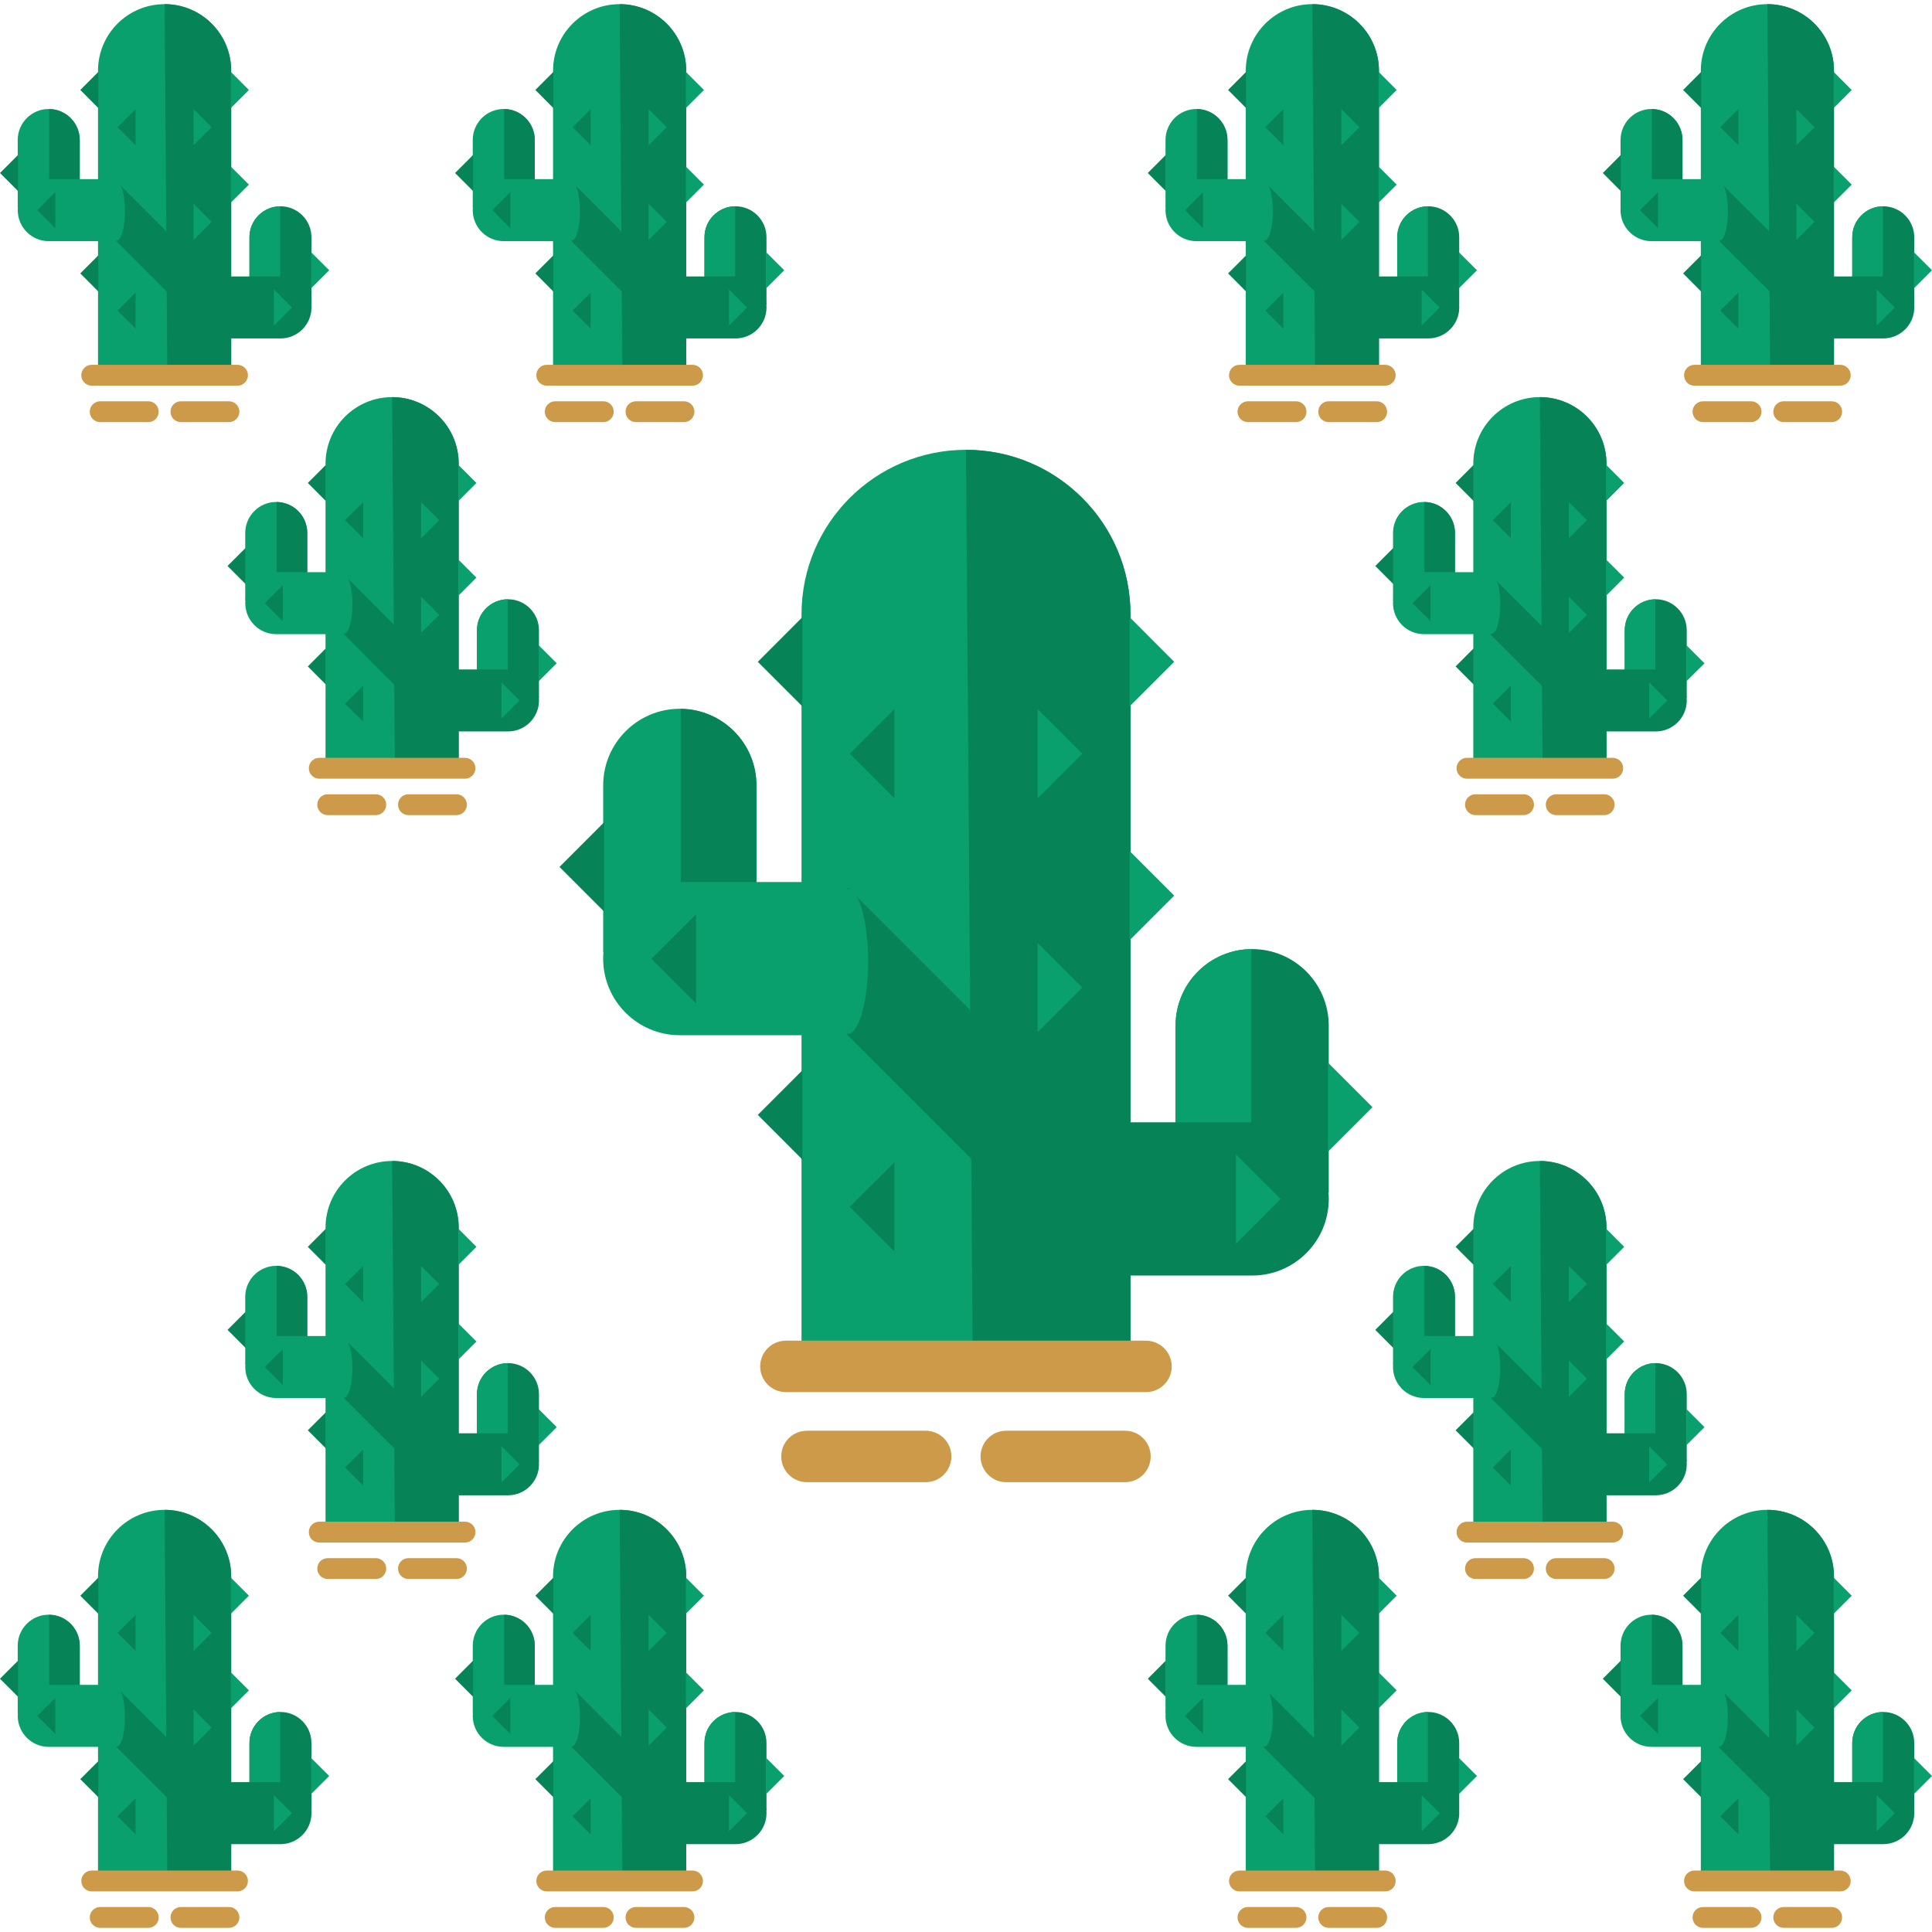 <?xml version="1.0" encoding="iso-8859-1"?>
<!-- Generator: Adobe Illustrator 19.0.0, SVG Export Plug-In . SVG Version: 6.00 Build 0)  -->
<svg version="1.1" id="Layer_1" xmlns="http://www.w3.org/2000/svg" xmlns:xlink="http://www.w3.org/1999/xlink" x="0px" y="0px"
	 viewBox="0 0 501.665 501.665" style="enable-background:new 0 0 501.665 501.665;" xml:space="preserve">
<path style="fill:#0AA06E;" d="M293.541,349.2V159.508c0-23.583-19.125-42.709-42.709-42.709s-42.709,19.125-42.709,42.709V349.2
	H293.541z"/>
<g>
	<path style="fill:#078457;" d="M252.542,349.2h40.999V159.508c0-23.583-19.125-42.709-42.709-42.709"/>
	
		<rect x="227.17" y="227.755" transform="matrix(-0.707 0.707 -0.707 -0.707 602.216 291.355)" style="fill:#078457;" width="27.12" height="85.44"/>
</g>
<path style="fill:#0AA06E;" d="M196.419,247.233v-43.307c0-10.988-8.909-19.889-19.889-19.889s-19.905,8.909-19.905,19.889v43.307
	H196.419z"/>
<path style="fill:#078457;" d="M176.758,184.06v63.173h19.661v-43.307C196.419,193.016,187.636,184.186,176.758,184.06z"/>
<path style="fill:#0AA06E;" d="M219.829,229.029h-43.307c-10.988,0-19.905,8.909-19.905,19.889s8.925,19.889,19.905,19.889h43.307
	V229.029z"/>
<path style="fill:#078457;" d="M305.247,309.634v-43.307c0-10.996,8.909-19.889,19.889-19.889s19.889,8.893,19.889,19.889v43.307
	H305.247z"/>
<path style="fill:#0AA06E;" d="M324.892,246.445v63.181h-19.645v-43.307C305.247,255.417,314.014,246.587,324.892,246.445z"/>
<path style="fill:#078457;" d="M281.836,291.415h43.307c10.988,0,19.889,8.909,19.889,19.905c0,10.988-8.909,19.889-19.889,19.889
	h-43.307V291.415z"/>
<ellipse style="fill:#0AA06E;" cx="220.081" cy="249.651" rx="5.341" ry="18.849"/>
<g>
	<polyline style="fill:#078457;" points="208.352,183.43 196.773,171.851 208.352,160.248 	"/>
	<polyline style="fill:#078457;" points="232.235,207.297 220.633,195.71 232.235,184.123 	"/>
	<polyline style="fill:#078457;" points="156.861,236.694 145.282,225.107 156.861,213.512 	"/>
	<polyline style="fill:#078457;" points="180.744,260.553 169.141,248.974 180.744,237.387 	"/>
	<polyline style="fill:#078457;" points="208.352,301.095 196.773,289.493 208.352,277.914 	"/>
	<polyline style="fill:#078457;" points="232.235,324.955 220.633,313.368 232.235,301.789 	"/>
</g>
<g>
	<polyline style="fill:#0AA06E;" points="293.313,183.43 304.892,171.851 293.313,160.248 	"/>
	<polyline style="fill:#0AA06E;" points="269.43,207.297 281.033,195.71 269.43,184.123 	"/>
	<polyline style="fill:#0AA06E;" points="344.804,299.079 356.384,287.492 344.804,275.913 	"/>
	<polyline style="fill:#0AA06E;" points="320.922,322.938 332.524,311.359 320.922,299.772 	"/>
	<polyline style="fill:#0AA06E;" points="293.313,244.137 304.892,232.558 293.313,220.971 	"/>
	<polyline style="fill:#0AA06E;" points="269.43,268.02 281.033,256.417 269.43,244.831 	"/>
</g>
<g>
	<path style="fill:#CC9A48;" d="M297.574,361.48h-93.499c-3.694,0-6.68-2.97-6.68-6.664c0-3.71,2.985-6.695,6.68-6.695h93.491
		c3.679,0,6.68,2.985,6.68,6.695C304.246,358.51,301.245,361.48,297.574,361.48z"/>
	<path style="fill:#CC9A48;" d="M240.356,384.866h-30.815c-3.694,0-6.68-2.985-6.68-6.68c0-3.71,2.985-6.68,6.68-6.68h30.815
		c3.694,0,6.68,2.97,6.68,6.68C247.036,381.881,244.051,384.866,240.356,384.866z"/>
	<path style="fill:#CC9A48;" d="M292.108,384.866h-30.815c-3.694,0-6.68-2.985-6.68-6.68c0-3.71,2.985-6.68,6.68-6.68h30.815
		c3.694,0,6.68,2.97,6.68,6.68C298.787,381.881,295.802,384.866,292.108,384.866z"/>
</g>
<path style="fill:#0AA06E;" d="M60.03,95.169V18.361c0-9.547-7.735-17.282-17.29-17.282S25.45,8.814,25.45,18.361v76.808
	C25.45,95.169,60.03,95.169,60.03,95.169z"/>
<g>
	<path style="fill:#078457;" d="M43.433,95.169H60.03V18.361c0-9.547-7.735-17.282-17.29-17.282"/>
	
		<rect x="33.156" y="46.008" transform="matrix(-0.707 0.707 -0.707 -0.707 110.744 80.74)" style="fill:#078457;" width="10.988" height="34.595"/>
</g>
<path style="fill:#0AA06E;" d="M20.708,53.878V36.352c0-4.443-3.616-8.05-8.058-8.05s-8.05,3.6-8.05,8.05v17.534h16.108V53.878z"/>
<path style="fill:#078457;" d="M12.753,28.31v25.568h7.956V36.352C20.708,31.941,17.156,28.357,12.753,28.31z"/>
<path style="fill:#0AA06E;" d="M30.184,46.521H12.65c-4.443,0-8.042,3.608-8.042,8.05s3.6,8.05,8.042,8.05h17.542v-16.1H30.184z"/>
<path style="fill:#078457;" d="M64.772,79.147V61.613c0-4.443,3.6-8.05,8.058-8.05c4.443,0,8.042,3.608,8.042,8.05v17.542h-16.1
	V79.147z"/>
<path style="fill:#0AA06E;" d="M72.743,53.563v25.584h-7.971V61.613C64.772,57.202,68.324,53.626,72.743,53.563z"/>
<path style="fill:#078457;" d="M55.296,71.782h17.542c4.443,0,8.042,3.6,8.042,8.05c0,4.443-3.6,8.05-8.042,8.05H55.296V71.782z"/>
<ellipse style="fill:#0AA06E;" cx="30.287" cy="54.855" rx="2.158" ry="7.633"/>
<g>
	<polyline style="fill:#078457;" points="25.537,28.058 20.85,23.363 25.537,18.66 	"/>
	<polyline style="fill:#078457;" points="35.218,37.715 30.507,33.028 35.218,28.333 	"/>
	<polyline style="fill:#078457;" points="4.695,49.617 0,44.922 4.695,40.227 	"/>
	<polyline style="fill:#078457;" points="14.36,59.274 9.665,54.579 14.36,49.892 	"/>
	<polyline style="fill:#078457;" points="25.537,75.697 20.85,70.995 25.537,66.308 	"/>
	<polyline style="fill:#078457;" points="35.218,85.346 30.507,80.66 35.218,75.973 	"/>
</g>
<g>
	<polyline style="fill:#0AA06E;" points="59.943,28.058 64.63,23.363 59.943,18.66 	"/>
	<polyline style="fill:#0AA06E;" points="50.263,37.715 54.957,33.028 50.263,28.333 	"/>
	<polyline style="fill:#0AA06E;" points="80.786,74.87 85.48,70.176 80.786,65.489 	"/>
	<polyline style="fill:#0AA06E;" points="71.129,84.535 75.815,79.848 71.129,75.154 	"/>
	<polyline style="fill:#0AA06E;" points="59.943,52.626 64.63,47.939 59.943,43.252 	"/>
	<polyline style="fill:#0AA06E;" points="50.263,62.299 54.957,57.612 50.263,52.901 	"/>
</g>
<g>
	<path style="fill:#CC9A48;" d="M61.661,100.147H23.82c-1.489,0-2.71-1.213-2.71-2.71s1.213-2.71,2.71-2.71h37.849
		c1.489,0,2.71,1.213,2.71,2.71S63.157,100.147,61.661,100.147z"/>
	<path style="fill:#CC9A48;" d="M38.51,109.607H26.017c-1.489,0-2.71-1.205-2.71-2.71c0-1.489,1.213-2.702,2.71-2.702H38.51
		c1.489,0,2.694,1.205,2.694,2.702C41.204,108.402,39.999,109.607,38.51,109.607z"/>
	<path style="fill:#CC9A48;" d="M59.447,109.607H46.97c-1.489,0-2.694-1.205-2.694-2.71c0-1.489,1.197-2.702,2.694-2.702h12.477
		c1.489,0,2.71,1.205,2.71,2.702C62.157,108.402,60.944,109.607,59.447,109.607z"/>
</g>
<path style="fill:#0AA06E;" d="M178.184,95.169V18.361c0-9.547-7.735-17.282-17.29-17.282s-17.29,7.735-17.29,17.282v76.808
	C143.604,95.169,178.184,95.169,178.184,95.169z"/>
<g>
	<path style="fill:#078457;" d="M161.587,95.169h16.597V18.361c0-9.547-7.735-17.282-17.29-17.282"/>
	
		<rect x="151.314" y="46.036" transform="matrix(-0.707 0.707 -0.707 -0.707 312.471 -2.763)" style="fill:#078457;" width="10.988" height="34.595"/>
</g>
<path style="fill:#0AA06E;" d="M138.862,53.878V36.352c0-4.443-3.616-8.05-8.058-8.05c-4.443,0-8.05,3.6-8.05,8.05v17.534h16.108
	V53.878z"/>
<path style="fill:#078457;" d="M130.907,28.31v25.568h7.956V36.352C138.862,31.941,135.31,28.357,130.907,28.31z"/>
<path style="fill:#0AA06E;" d="M148.338,46.521h-17.542c-4.443,0-8.042,3.608-8.042,8.05s3.6,8.05,8.042,8.05h17.542V46.521z"/>
<path style="fill:#078457;" d="M182.926,79.147V61.613c0-4.443,3.6-8.05,8.058-8.05c4.443,0,8.042,3.608,8.042,8.05v17.542h-16.1
	V79.147z"/>
<path style="fill:#0AA06E;" d="M190.897,53.563v25.584h-7.971V61.613C182.926,57.202,186.478,53.626,190.897,53.563z"/>
<path style="fill:#078457;" d="M173.45,71.782h17.542c4.443,0,8.042,3.6,8.042,8.05c0,4.443-3.6,8.05-8.042,8.05H173.45V71.782z"/>
<ellipse style="fill:#0AA06E;" cx="148.441" cy="54.855" rx="2.158" ry="7.633"/>
<g>
	<polyline style="fill:#078457;" points="143.691,28.058 139.004,23.363 143.691,18.66 	"/>
	<polyline style="fill:#078457;" points="153.372,37.715 148.661,33.028 153.372,28.333 	"/>
	<polyline style="fill:#078457;" points="122.848,49.617 118.154,44.922 122.848,40.227 	"/>
	<polyline style="fill:#078457;" points="132.513,59.274 127.819,54.579 132.513,49.892 	"/>
	<polyline style="fill:#078457;" points="143.691,75.697 139.004,70.995 143.691,66.308 	"/>
	<polyline style="fill:#078457;" points="153.372,85.346 148.661,80.66 153.372,75.973 	"/>
</g>
<g>
	<polyline style="fill:#0AA06E;" points="178.097,28.058 182.784,23.363 178.097,18.66 	"/>
	<polyline style="fill:#0AA06E;" points="168.417,37.715 173.111,33.028 168.417,28.333 	"/>
	<polyline style="fill:#0AA06E;" points="198.94,74.87 203.634,70.176 198.94,65.489 	"/>
	<polyline style="fill:#0AA06E;" points="189.282,84.535 193.969,79.848 189.282,75.154 	"/>
	<polyline style="fill:#0AA06E;" points="178.097,52.626 182.784,47.939 178.097,43.252 	"/>
	<polyline style="fill:#0AA06E;" points="168.417,62.299 173.111,57.612 168.417,52.901 	"/>
</g>
<g>
	<path style="fill:#CC9A48;" d="M179.814,100.147h-37.841c-1.489,0-2.71-1.213-2.71-2.71s1.213-2.71,2.71-2.71h37.849
		c1.489,0,2.71,1.213,2.71,2.71S181.311,100.147,179.814,100.147z"/>
	<path style="fill:#CC9A48;" d="M156.664,109.607h-12.493c-1.489,0-2.71-1.205-2.71-2.71c0-1.489,1.213-2.702,2.71-2.702h12.493
		c1.489,0,2.694,1.205,2.694,2.702C159.358,108.402,158.153,109.607,156.664,109.607z"/>
	<path style="fill:#CC9A48;" d="M177.601,109.607h-12.477c-1.489,0-2.694-1.205-2.694-2.71c0-1.489,1.197-2.702,2.694-2.702h12.477
		c1.489,0,2.71,1.205,2.71,2.702C180.311,108.402,179.098,109.607,177.601,109.607z"/>
</g>
<path style="fill:#0AA06E;" d="M119.107,197.215v-76.808c0-9.547-7.735-17.29-17.29-17.29s-17.29,7.743-17.29,17.29v76.808H119.107z
	"/>
<g>
	<path style="fill:#078457;" d="M102.51,197.215h16.597v-76.808c0-9.547-7.735-17.29-17.29-17.29"/>
	
		<rect x="92.251" y="148.067" transform="matrix(-0.708 0.707 -0.707 -0.708 283.763 213.276)" style="fill:#078457;" width="10.981" height="34.598"/>
</g>
<path style="fill:#0AA06E;" d="M79.785,155.924V138.39c0-4.443-3.616-8.05-8.058-8.05c-4.443,0-8.05,3.608-8.05,8.058v17.534h16.108
	V155.924z"/>
<path style="fill:#078457;" d="M71.83,130.355v25.568h7.956V138.39C79.785,133.979,76.233,130.402,71.83,130.355z"/>
<path style="fill:#0AA06E;" d="M89.261,148.567H71.727c-4.443,0-8.042,3.608-8.042,8.05c0,4.443,3.6,8.05,8.042,8.05h17.542v-16.1
	H89.261z"/>
<path style="fill:#078457;" d="M123.849,181.193v-17.542c0-4.443,3.6-8.05,8.058-8.05c4.443,0,8.042,3.608,8.042,8.05v17.542
	H123.849z"/>
<path style="fill:#0AA06E;" d="M131.82,155.609v25.584h-7.971v-17.542C123.849,159.24,127.401,155.672,131.82,155.609z"/>
<path style="fill:#078457;" d="M114.373,173.828h17.542c4.443,0,8.042,3.6,8.042,8.05c0,4.443-3.6,8.05-8.042,8.05h-17.542V173.828z
	"/>
<ellipse style="fill:#0AA06E;" cx="89.356" cy="156.9" rx="2.158" ry="7.633"/>
<g>
	<polyline style="fill:#078457;" points="84.614,130.103 79.927,125.408 84.614,120.706 	"/>
	<polyline style="fill:#078457;" points="94.295,139.76 89.584,135.073 94.295,130.387 	"/>
	<polyline style="fill:#078457;" points="63.772,151.662 59.077,146.968 63.772,142.273 	"/>
	<polyline style="fill:#078457;" points="73.437,161.319 68.742,156.633 73.437,151.938 	"/>
	<polyline style="fill:#078457;" points="84.614,177.743 79.927,173.048 84.614,168.353 	"/>
	<polyline style="fill:#078457;" points="94.295,187.392 89.584,182.713 94.295,178.018 	"/>
</g>
<g>
	<polyline style="fill:#0AA06E;" points="119.02,130.103 123.707,125.408 119.02,120.706 	"/>
	<polyline style="fill:#0AA06E;" points="109.34,139.76 114.034,135.073 109.34,130.387 	"/>
	<polyline style="fill:#0AA06E;" points="139.863,176.916 144.557,172.229 139.863,167.534 	"/>
	<polyline style="fill:#0AA06E;" points="130.206,186.581 134.892,181.886 130.206,177.199 	"/>
	<polyline style="fill:#0AA06E;" points="119.02,154.679 123.707,149.984 119.02,145.306 	"/>
	<polyline style="fill:#0AA06E;" points="109.34,164.352 114.034,159.657 109.34,154.947 	"/>
</g>
<g>
	<path style="fill:#CC9A48;" d="M120.737,202.193H82.897c-1.489,0-2.71-1.213-2.71-2.71c0-1.481,1.213-2.71,2.71-2.71h37.849
		c1.489,0,2.71,1.221,2.71,2.71C123.447,200.98,122.234,202.193,120.737,202.193z"/>
	<path style="fill:#CC9A48;" d="M97.587,211.653H85.094c-1.489,0-2.71-1.213-2.71-2.71c0-1.497,1.213-2.702,2.71-2.702h12.493
		c1.489,0,2.694,1.205,2.694,2.702C100.281,210.44,99.076,211.653,97.587,211.653z"/>
	<path style="fill:#CC9A48;" d="M118.524,211.653h-12.477c-1.489,0-2.694-1.213-2.694-2.71c0-1.497,1.197-2.702,2.694-2.702h12.477
		c1.489,0,2.71,1.205,2.71,2.702C121.234,210.44,120.021,211.653,118.524,211.653z"/>
</g>
<path style="fill:#0AA06E;" d="M60.03,486.156V409.34c0-9.547-7.735-17.29-17.29-17.29s-17.29,7.743-17.29,17.29v76.816H60.03z"/>
<g>
	<path style="fill:#078457;" d="M43.433,486.156H60.03V409.34c0-9.547-7.735-17.29-17.29-17.29"/>
	
		<rect x="33.144" y="436.983" transform="matrix(-0.707 0.707 -0.707 -0.707 387.185 748.184)" style="fill:#078457;" width="10.988" height="34.595"/>
</g>
<path style="fill:#0AA06E;" d="M20.708,444.857v-17.534c0-4.443-3.616-8.05-8.058-8.05s-8.05,3.608-8.05,8.05v17.534H20.708z"/>
<path style="fill:#078457;" d="M12.753,419.289v25.568h7.956v-17.534C20.708,422.912,17.156,419.336,12.753,419.289z"/>
<path style="fill:#0AA06E;" d="M30.184,437.492H12.65c-4.443,0-8.042,3.608-8.042,8.05s3.6,8.05,8.042,8.05h17.542v-16.1H30.184z"/>
<path style="fill:#078457;" d="M64.772,470.126v-17.542c0-4.443,3.6-8.05,8.058-8.05c4.443,0,8.042,3.608,8.042,8.05v17.542H64.772z
	"/>
<path style="fill:#0AA06E;" d="M72.743,444.542v25.584h-7.971v-17.542C64.772,448.173,68.324,444.605,72.743,444.542z"/>
<path style="fill:#078457;" d="M55.296,462.753h17.542c4.443,0,8.042,3.6,8.042,8.05c0,4.443-3.6,8.05-8.042,8.05H55.296V462.753z"
	/>
<ellipse style="fill:#0AA06E;" cx="30.287" cy="445.865" rx="2.158" ry="7.633"/>
<g>
	<polyline style="fill:#078457;" points="25.537,419.037 20.85,414.342 25.537,409.639 	"/>
	<polyline style="fill:#078457;" points="35.218,428.694 30.507,423.999 35.218,419.312 	"/>
	<polyline style="fill:#078457;" points="4.695,440.596 0,435.901 4.695,431.199 	"/>
	<polyline style="fill:#078457;" points="14.36,450.245 9.665,445.558 14.36,440.879 	"/>
	<polyline style="fill:#078457;" points="25.537,466.668 20.85,461.974 25.537,457.295 	"/>
	<polyline style="fill:#078457;" points="35.218,476.325 30.507,471.639 35.218,466.952 	"/>
</g>
<g>
	<polyline style="fill:#0AA06E;" points="59.943,419.037 64.63,414.342 59.943,409.639 	"/>
	<polyline style="fill:#0AA06E;" points="50.263,428.694 54.957,423.999 50.263,419.312 	"/>
	<polyline style="fill:#0AA06E;" points="80.786,465.849 85.48,461.154 80.786,456.46 	"/>
	<polyline style="fill:#0AA06E;" points="71.129,475.506 75.815,470.819 71.129,466.141 	"/>
	<polyline style="fill:#0AA06E;" points="59.943,443.605 64.63,438.918 59.943,434.231 	"/>
	<polyline style="fill:#0AA06E;" points="50.263,453.278 54.957,448.583 50.263,443.88 	"/>
</g>
<g>
	<path style="fill:#CC9A48;" d="M61.661,491.126H23.82c-1.489,0-2.71-1.213-2.71-2.71c0-1.497,1.213-2.71,2.71-2.71h37.849
		c1.489,0,2.71,1.213,2.71,2.71C64.378,489.913,63.157,491.126,61.661,491.126z"/>
	<path style="fill:#CC9A48;" d="M38.51,500.586H26.017c-1.489,0-2.71-1.213-2.71-2.71s1.213-2.702,2.71-2.702H38.51
		c1.489,0,2.694,1.205,2.694,2.702C41.204,499.373,39.999,500.586,38.51,500.586z"/>
	<path style="fill:#CC9A48;" d="M59.447,500.586H46.97c-1.489,0-2.694-1.213-2.694-2.71s1.197-2.702,2.694-2.702h12.477
		c1.489,0,2.71,1.205,2.71,2.702C62.157,499.373,60.944,500.586,59.447,500.586z"/>
</g>
<path style="fill:#0AA06E;" d="M178.184,486.156V409.34c0-9.547-7.735-17.29-17.29-17.29s-17.29,7.743-17.29,17.29v76.816H178.184z"
	/>
<g>
	<path style="fill:#078457;" d="M161.587,486.156h16.597V409.34c0-9.547-7.735-17.29-17.29-17.29"/>
	
		<rect x="151.31" y="436.971" transform="matrix(-0.707 0.707 -0.707 -0.707 588.898 664.609)" style="fill:#078457;" width="10.988" height="34.595"/>
</g>
<path style="fill:#0AA06E;" d="M138.862,444.857v-17.534c0-4.443-3.616-8.05-8.058-8.05c-4.443,0-8.042,3.608-8.042,8.05v17.534
	H138.862z"/>
<path style="fill:#078457;" d="M130.907,419.289v25.568h7.956v-17.534C138.862,422.912,135.31,419.336,130.907,419.289z"/>
<path style="fill:#0AA06E;" d="M148.338,437.492h-17.542c-4.443,0-8.042,3.608-8.042,8.05s3.6,8.05,8.042,8.05h17.542V437.492z"/>
<path style="fill:#078457;" d="M182.926,470.126v-17.542c0-4.443,3.6-8.05,8.058-8.05c4.443,0,8.042,3.608,8.042,8.05v17.542
	H182.926z"/>
<path style="fill:#0AA06E;" d="M190.897,444.542v25.584h-7.971v-17.542C182.926,448.173,186.478,444.605,190.897,444.542z"/>
<path style="fill:#078457;" d="M173.45,462.753h17.542c4.443,0,8.042,3.6,8.042,8.05c0,4.443-3.6,8.05-8.042,8.05H173.45V462.753z"
	/>
<ellipse style="fill:#0AA06E;" cx="148.441" cy="445.865" rx="2.158" ry="7.633"/>
<g>
	<polyline style="fill:#078457;" points="143.691,419.037 139.004,414.342 143.691,409.639 	"/>
	<polyline style="fill:#078457;" points="153.372,428.694 148.661,423.999 153.372,419.312 	"/>
	<polyline style="fill:#078457;" points="122.848,440.596 118.154,435.901 122.848,431.199 	"/>
	<polyline style="fill:#078457;" points="132.513,450.245 127.819,445.558 132.513,440.879 	"/>
	<polyline style="fill:#078457;" points="143.691,466.668 139.004,461.974 143.691,457.295 	"/>
	<polyline style="fill:#078457;" points="153.372,476.325 148.661,471.639 153.372,466.952 	"/>
</g>
<g>
	<polyline style="fill:#0AA06E;" points="178.097,419.037 182.784,414.342 178.097,409.639 	"/>
	<polyline style="fill:#0AA06E;" points="168.417,428.694 173.111,423.999 168.417,419.312 	"/>
	<polyline style="fill:#0AA06E;" points="198.94,465.849 203.634,461.154 198.94,456.46 	"/>
	<polyline style="fill:#0AA06E;" points="189.282,475.506 193.969,470.819 189.282,466.141 	"/>
	<polyline style="fill:#0AA06E;" points="178.097,443.605 182.784,438.918 178.097,434.231 	"/>
	<polyline style="fill:#0AA06E;" points="168.417,453.278 173.111,448.583 168.417,443.88 	"/>
</g>
<g>
	<path style="fill:#CC9A48;" d="M179.814,491.126h-37.841c-1.489,0-2.71-1.213-2.71-2.71c0-1.497,1.213-2.71,2.71-2.71h37.849
		c1.489,0,2.71,1.213,2.71,2.71C182.532,489.913,181.311,491.126,179.814,491.126z"/>
	<path style="fill:#CC9A48;" d="M156.664,500.586h-12.493c-1.489,0-2.71-1.213-2.71-2.71s1.213-2.702,2.71-2.702h12.493
		c1.489,0,2.694,1.205,2.694,2.702C159.358,499.373,158.153,500.586,156.664,500.586z"/>
	<path style="fill:#CC9A48;" d="M177.601,500.586h-12.477c-1.489,0-2.694-1.213-2.694-2.71s1.197-2.702,2.694-2.702h12.477
		c1.489,0,2.71,1.205,2.71,2.702C180.311,499.373,179.098,500.586,177.601,500.586z"/>
</g>
<path style="fill:#0AA06E;" d="M119.107,395.571v-76.816c0-9.547-7.735-17.29-17.29-17.29s-17.29,7.743-17.29,17.29v76.816H119.107z
	"/>
<g>
	<path style="fill:#078457;" d="M102.51,395.571h16.597v-76.816c0-9.547-7.735-17.29-17.29-17.29"/>
	
		<rect x="92.211" y="346.4" transform="matrix(-0.707 0.707 -0.707 -0.707 423.966 551.783)" style="fill:#078457;" width="10.988" height="34.595"/>
</g>
<path style="fill:#0AA06E;" d="M79.785,354.272v-17.534c0-4.443-3.616-8.05-8.058-8.05c-4.443,0-8.05,3.608-8.05,8.05v17.534H79.785
	z"/>
<path style="fill:#078457;" d="M71.83,328.704v25.568h7.956v-17.534C79.785,332.327,76.233,328.751,71.83,328.704z"/>
<path style="fill:#0AA06E;" d="M89.261,346.908H71.727c-4.443,0-8.042,3.608-8.042,8.05c0,4.443,3.6,8.05,8.042,8.05h17.542v-16.1
	H89.261z"/>
<path style="fill:#078457;" d="M123.849,379.542V362c0-4.443,3.6-8.05,8.058-8.05c4.443,0,8.042,3.608,8.042,8.05v17.542H123.849z"
	/>
<path style="fill:#0AA06E;" d="M131.82,353.957v25.584h-7.971V362C123.849,357.589,127.401,354.02,131.82,353.957z"/>
<path style="fill:#078457;" d="M114.373,372.169h17.542c4.443,0,8.042,3.6,8.042,8.05c0,4.443-3.6,8.05-8.042,8.05h-17.542V372.169z
	"/>
<ellipse style="fill:#0AA06E;" cx="89.356" cy="355.249" rx="2.158" ry="7.633"/>
<g>
	<polyline style="fill:#078457;" points="84.614,328.452 79.927,323.757 84.614,319.055 	"/>
	<polyline style="fill:#078457;" points="94.295,338.109 89.584,333.414 94.295,328.728 	"/>
	<polyline style="fill:#078457;" points="63.772,350.011 59.077,345.316 63.772,340.614 	"/>
	<polyline style="fill:#078457;" points="73.437,359.66 68.742,354.974 73.437,350.295 	"/>
	<polyline style="fill:#078457;" points="84.614,376.084 79.927,371.389 84.614,366.71 	"/>
	<polyline style="fill:#078457;" points="94.295,385.741 89.584,381.054 94.295,376.367 	"/>
</g>
<g>
	<polyline style="fill:#0AA06E;" points="119.02,328.452 123.707,323.757 119.02,319.055 	"/>
	<polyline style="fill:#0AA06E;" points="109.34,338.109 114.034,333.414 109.34,328.728 	"/>
	<polyline style="fill:#0AA06E;" points="139.863,375.264 144.557,370.57 139.863,365.875 	"/>
	<polyline style="fill:#0AA06E;" points="130.206,384.922 134.892,380.235 130.206,375.556 	"/>
	<polyline style="fill:#0AA06E;" points="119.02,353.02 123.707,348.333 119.02,343.647 	"/>
	<polyline style="fill:#0AA06E;" points="109.34,362.693 114.034,357.998 109.34,353.296 	"/>
</g>
<g>
	<path style="fill:#CC9A48;" d="M120.737,400.542H82.897c-1.489,0-2.71-1.213-2.71-2.71c0-1.497,1.213-2.71,2.71-2.71h37.849
		c1.489,0,2.71,1.213,2.71,2.71C123.455,399.328,122.234,400.542,120.737,400.542z"/>
	<path style="fill:#CC9A48;" d="M97.587,410.002H85.094c-1.489,0-2.71-1.213-2.71-2.71s1.213-2.702,2.71-2.702h12.493
		c1.489,0,2.694,1.205,2.694,2.702S99.076,410.002,97.587,410.002z"/>
	<path style="fill:#CC9A48;" d="M118.524,410.002h-12.477c-1.489,0-2.694-1.213-2.694-2.71s1.197-2.702,2.694-2.702h12.477
		c1.489,0,2.71,1.205,2.71,2.702S120.021,410.002,118.524,410.002z"/>
</g>
<path style="fill:#0AA06E;" d="M358.061,486.156V409.34c0-9.547-7.735-17.29-17.306-17.29c-9.539,0-17.274,7.743-17.274,17.29
	v76.816H358.061z"/>
<g>
	<path style="fill:#078457;" d="M341.465,486.156h16.597V409.34c0-9.547-7.735-17.29-17.306-17.29"/>
	
		<rect x="331.169" y="436.969" transform="matrix(-0.706 0.708 -0.708 -0.706 896.007 536.883)" style="fill:#078457;" width="10.972" height="34.603"/>
</g>
<path style="fill:#0AA06E;" d="M318.724,444.857v-17.534c0-4.443-3.6-8.05-8.042-8.05c-4.458,0-8.042,3.608-8.042,8.05v17.534
	H318.724z"/>
<path style="fill:#078457;" d="M310.768,419.289v25.568h7.956v-17.534C318.724,422.912,315.171,419.336,310.768,419.289z"/>
<path style="fill:#0AA06E;" d="M328.216,437.492h-17.542c-4.458,0-8.042,3.608-8.042,8.05s3.584,8.05,8.042,8.05h17.542V437.492z"/>
<path style="fill:#078457;" d="M362.803,470.126v-17.542c0-4.443,3.6-8.05,8.042-8.05c4.443,0,8.058,3.608,8.058,8.05v17.542
	H362.803z"/>
<path style="fill:#0AA06E;" d="M370.759,444.542v25.584h-7.956v-17.542C362.803,448.173,366.34,444.605,370.759,444.542z"/>
<path style="fill:#078457;" d="M353.327,462.753h17.526c4.443,0,8.058,3.6,8.058,8.05c0,4.443-3.616,8.05-8.058,8.05h-17.526
	V462.753z"/>
<ellipse style="fill:#0AA06E;" cx="328.342" cy="445.865" rx="2.158" ry="7.633"/>
<g>
	<polyline style="fill:#078457;" points="323.568,419.037 318.881,414.342 323.568,409.639 	"/>
	<polyline style="fill:#078457;" points="333.233,428.694 328.539,423.999 333.233,419.312 	"/>
	<polyline style="fill:#078457;" points="302.71,440.596 298.031,435.901 302.71,431.199 	"/>
	<polyline style="fill:#078457;" points="312.383,450.245 307.68,445.558 312.383,440.879 	"/>
	<polyline style="fill:#078457;" points="323.568,466.668 318.881,461.974 323.568,457.295 	"/>
	<polyline style="fill:#078457;" points="333.233,476.325 328.539,471.639 333.233,466.952 	"/>
</g>
<g>
	<polyline style="fill:#0AA06E;" points="357.975,419.037 362.661,414.342 357.975,409.639 	"/>
	<polyline style="fill:#0AA06E;" points="348.294,428.694 352.989,423.999 348.294,419.312 	"/>
	<polyline style="fill:#0AA06E;" points="378.817,465.849 383.512,461.154 378.817,456.46 	"/>
	<polyline style="fill:#0AA06E;" points="369.144,475.506 373.831,470.819 369.144,466.141 	"/>
	<polyline style="fill:#0AA06E;" points="357.975,443.605 362.661,438.918 357.975,434.231 	"/>
	<polyline style="fill:#0AA06E;" points="348.294,453.278 352.989,448.583 348.294,443.88 	"/>
</g>
<g>
	<path style="fill:#CC9A48;" d="M359.676,491.126h-37.849c-1.489,0-2.694-1.213-2.694-2.71c0-1.497,1.197-2.71,2.694-2.71h37.849
		c1.505,0,2.725,1.213,2.725,2.71C362.401,489.913,361.188,491.126,359.676,491.126z"/>
	<path style="fill:#CC9A48;" d="M336.526,500.586h-12.477c-1.489,0-2.71-1.213-2.71-2.71s1.213-2.702,2.71-2.702h12.477
		c1.489,0,2.71,1.205,2.71,2.702C339.235,499.373,338.015,500.586,336.526,500.586z"/>
	<path style="fill:#CC9A48;" d="M357.478,500.586h-12.477c-1.489,0-2.694-1.213-2.694-2.71s1.197-2.702,2.694-2.702h12.477
		c1.489,0,2.694,1.205,2.694,2.702C360.172,499.373,358.975,500.586,357.478,500.586z"/>
</g>
<path style="fill:#0AA06E;" d="M476.215,486.156V409.34c0-9.547-7.735-17.29-17.306-17.29c-9.555,0-17.274,7.743-17.274,17.29
	v76.816H476.215z"/>
<g>
	<path style="fill:#078457;" d="M459.618,486.156h16.597V409.34c0-9.547-7.735-17.29-17.306-17.29"/>
	
		<rect x="449.323" y="436.977" transform="matrix(-0.706 0.708 -0.708 -0.706 1097.631 453.267)" style="fill:#078457;" width="10.972" height="34.603"/>
</g>
<path style="fill:#0AA06E;" d="M436.878,444.857v-17.534c0-4.443-3.6-8.05-8.042-8.05c-4.458,0-8.042,3.608-8.042,8.05v17.534
	H436.878z"/>
<path style="fill:#078457;" d="M428.922,419.289v25.568h7.956v-17.534C436.878,422.912,433.325,419.336,428.922,419.289z"/>
<path style="fill:#0AA06E;" d="M446.369,437.492h-17.542c-4.458,0-8.042,3.608-8.042,8.05s3.584,8.05,8.042,8.05h17.542V437.492z"/>
<path style="fill:#078457;" d="M480.957,470.126v-17.542c0-4.443,3.6-8.05,8.042-8.05c4.443,0,8.058,3.608,8.058,8.05v17.542
	H480.957z"/>
<path style="fill:#0AA06E;" d="M488.913,444.542v25.584h-7.956v-17.542C480.957,448.173,484.494,444.605,488.913,444.542z"/>
<path style="fill:#078457;" d="M471.481,462.753h17.526c4.443,0,8.058,3.6,8.058,8.05c0,4.443-3.616,8.05-8.058,8.05h-17.526
	V462.753z"/>
<ellipse style="fill:#0AA06E;" cx="446.496" cy="445.865" rx="2.158" ry="7.633"/>
<g>
	<polyline style="fill:#078457;" points="441.722,419.037 437.035,414.342 441.722,409.639 	"/>
	<polyline style="fill:#078457;" points="451.387,428.694 446.692,423.999 451.387,419.312 	"/>
	<polyline style="fill:#078457;" points="420.864,440.596 416.185,435.901 420.864,431.199 	"/>
	<polyline style="fill:#078457;" points="430.537,450.245 425.834,445.558 430.537,440.879 	"/>
	<polyline style="fill:#078457;" points="441.722,466.668 437.035,461.974 441.722,457.295 	"/>
	<polyline style="fill:#078457;" points="451.387,476.325 446.692,471.639 451.387,466.952 	"/>
</g>
<g>
	<polyline style="fill:#0AA06E;" points="476.129,419.037 480.815,414.342 476.129,409.639 	"/>
	<polyline style="fill:#0AA06E;" points="466.448,428.694 471.142,423.999 466.448,419.312 	"/>
	<polyline style="fill:#0AA06E;" points="496.971,465.849 501.665,461.154 496.971,456.46 	"/>
	<polyline style="fill:#0AA06E;" points="487.298,475.506 491.985,470.819 487.298,466.141 	"/>
	<polyline style="fill:#0AA06E;" points="476.129,443.605 480.815,438.918 476.129,434.231 	"/>
	<polyline style="fill:#0AA06E;" points="466.448,453.278 471.142,448.583 466.448,443.88 	"/>
</g>
<g>
	<path style="fill:#CC9A48;" d="M477.83,491.126h-37.849c-1.489,0-2.694-1.213-2.694-2.71c0-1.497,1.197-2.71,2.694-2.71h37.849
		c1.504,0,2.725,1.213,2.725,2.71C480.555,489.913,479.342,491.126,477.83,491.126z"/>
	<path style="fill:#CC9A48;" d="M454.68,500.586h-12.477c-1.489,0-2.71-1.213-2.71-2.71s1.213-2.702,2.71-2.702h12.477
		c1.489,0,2.71,1.205,2.71,2.702C457.389,499.373,456.168,500.586,454.68,500.586z"/>
	<path style="fill:#CC9A48;" d="M475.632,500.586h-12.477c-1.489,0-2.694-1.213-2.694-2.71s1.197-2.702,2.694-2.702h12.477
		c1.489,0,2.694,1.205,2.694,2.702C478.326,499.373,477.129,500.586,475.632,500.586z"/>
</g>
<path style="fill:#0AA06E;" d="M417.138,395.571v-76.816c0-9.547-7.735-17.29-17.306-17.29c-9.555,0-17.274,7.743-17.274,17.29
	v76.816H417.138z"/>
<g>
	<path style="fill:#078457;" d="M400.542,395.571h16.597v-76.816c0-9.547-7.735-17.29-17.306-17.29"/>
	
		<rect x="390.252" y="346.406" transform="matrix(-0.706 0.708 -0.708 -0.706 932.725 340.527)" style="fill:#078457;" width="10.972" height="34.603"/>
</g>
<path style="fill:#0AA06E;" d="M377.801,354.272v-17.534c0-4.443-3.6-8.05-8.042-8.05c-4.458,0-8.042,3.608-8.042,8.05v17.534
	H377.801z"/>
<path style="fill:#078457;" d="M369.845,328.704v25.568h7.956v-17.534C377.801,332.327,374.248,328.751,369.845,328.704z"/>
<path style="fill:#0AA06E;" d="M387.293,346.908h-17.542c-4.458,0-8.042,3.608-8.042,8.05c0,4.443,3.584,8.05,8.042,8.05h17.542
	V346.908z"/>
<path style="fill:#078457;" d="M421.88,379.542V362c0-4.443,3.6-8.05,8.042-8.05c4.443,0,8.058,3.608,8.058,8.05v17.542H421.88z"/>
<path style="fill:#0AA06E;" d="M429.836,353.957v25.584h-7.956V362C421.88,357.589,425.417,354.02,429.836,353.957z"/>
<path style="fill:#078457;" d="M412.404,372.169h17.526c4.443,0,8.058,3.6,8.058,8.05c0,4.443-3.615,8.05-8.058,8.05h-17.526
	V372.169z"/>
<ellipse style="fill:#0AA06E;" cx="387.395" cy="355.249" rx="2.158" ry="7.633"/>
<g>
	<polyline style="fill:#078457;" points="382.645,328.452 377.958,323.757 382.645,319.055 	"/>
	<polyline style="fill:#078457;" points="392.31,338.109 387.616,333.414 392.31,328.728 	"/>
	<polyline style="fill:#078457;" points="361.787,350.011 357.108,345.316 361.787,340.614 	"/>
	<polyline style="fill:#078457;" points="371.46,359.66 366.757,354.974 371.46,350.295 	"/>
	<polyline style="fill:#078457;" points="382.645,376.084 377.958,371.389 382.645,366.71 	"/>
	<polyline style="fill:#078457;" points="392.31,385.741 387.616,381.054 392.31,376.367 	"/>
</g>
<g>
	<polyline style="fill:#0AA06E;" points="417.052,328.452 421.738,323.757 417.052,319.055 	"/>
	<polyline style="fill:#0AA06E;" points="407.371,338.109 412.065,333.414 407.371,328.728 	"/>
	<polyline style="fill:#0AA06E;" points="437.894,375.264 442.589,370.57 437.894,365.875 	"/>
	<polyline style="fill:#0AA06E;" points="428.221,384.922 432.908,380.235 428.221,375.556 	"/>
	<polyline style="fill:#0AA06E;" points="417.052,353.02 421.738,348.333 417.052,343.647 	"/>
	<polyline style="fill:#0AA06E;" points="407.371,362.693 412.065,357.998 407.371,353.296 	"/>
</g>
<g>
	<path style="fill:#CC9A48;" d="M418.753,400.542h-37.849c-1.489,0-2.694-1.213-2.694-2.71c0-1.497,1.197-2.71,2.694-2.71h37.849
		c1.505,0,2.725,1.213,2.725,2.71C421.478,399.328,420.265,400.542,418.753,400.542z"/>
	<path style="fill:#CC9A48;" d="M395.603,410.002h-12.477c-1.489,0-2.71-1.213-2.71-2.71s1.213-2.702,2.71-2.702h12.477
		c1.489,0,2.71,1.205,2.71,2.702S397.091,410.002,395.603,410.002z"/>
	<path style="fill:#CC9A48;" d="M416.555,410.002h-12.477c-1.489,0-2.694-1.213-2.694-2.71s1.197-2.702,2.694-2.702h12.477
		c1.489,0,2.694,1.205,2.694,2.702S418.052,410.002,416.555,410.002z"/>
</g>
<path style="fill:#0AA06E;" d="M358.061,95.169V18.361c0-9.547-7.735-17.282-17.306-17.282c-9.539,0-17.274,7.735-17.274,17.282
	v76.808C323.482,95.169,358.061,95.169,358.061,95.169z"/>
<g>
	<path style="fill:#078457;" d="M341.465,95.169h16.597V18.361c0-9.547-7.735-17.282-17.306-17.282"/>
	
		<rect x="331.183" y="46.016" transform="matrix(-0.706 0.708 -0.708 -0.706 619.312 -130.252)" style="fill:#078457;" width="10.972" height="34.603"/>
</g>
<path style="fill:#0AA06E;" d="M318.724,53.878V36.352c0-4.443-3.6-8.05-8.042-8.05c-4.458,0-8.042,3.608-8.042,8.05v17.534h16.085
	V53.878z"/>
<path style="fill:#078457;" d="M310.768,28.31v25.568h7.956V36.352C318.724,31.941,315.171,28.357,310.768,28.31z"/>
<path style="fill:#0AA06E;" d="M328.216,46.521h-17.542c-4.458,0-8.042,3.608-8.042,8.05s3.584,8.05,8.042,8.05h17.542V46.521z"/>
<path style="fill:#078457;" d="M362.803,79.147V61.613c0-4.443,3.6-8.05,8.042-8.05c4.443,0,8.058,3.608,8.058,8.05v17.542h-16.1
	V79.147z"/>
<path style="fill:#0AA06E;" d="M370.759,53.563v25.584h-7.956V61.613C362.803,57.202,366.34,53.626,370.759,53.563z"/>
<path style="fill:#078457;" d="M353.327,71.782h17.526c4.443,0,8.058,3.6,8.058,8.05c0,4.443-3.616,8.05-8.058,8.05h-17.526V71.782z
	"/>
<ellipse style="fill:#0AA06E;" cx="328.342" cy="54.855" rx="2.158" ry="7.633"/>
<g>
	<polyline style="fill:#078457;" points="323.568,28.058 318.881,23.363 323.568,18.66 	"/>
	<polyline style="fill:#078457;" points="333.233,37.715 328.539,33.028 333.233,28.333 	"/>
	<polyline style="fill:#078457;" points="302.71,49.617 298.031,44.922 302.71,40.227 	"/>
	<polyline style="fill:#078457;" points="312.383,59.274 307.68,54.579 312.383,49.892 	"/>
	<polyline style="fill:#078457;" points="323.568,75.697 318.881,70.995 323.568,66.308 	"/>
	<polyline style="fill:#078457;" points="333.233,85.346 328.539,80.66 333.233,75.973 	"/>
</g>
<g>
	<polyline style="fill:#0AA06E;" points="357.975,28.058 362.661,23.363 357.975,18.66 	"/>
	<polyline style="fill:#0AA06E;" points="348.294,37.715 352.989,33.028 348.294,28.333 	"/>
	<polyline style="fill:#0AA06E;" points="378.817,74.87 383.512,70.176 378.817,65.489 	"/>
	<polyline style="fill:#0AA06E;" points="369.144,84.535 373.831,79.848 369.144,75.154 	"/>
	<polyline style="fill:#0AA06E;" points="357.975,52.626 362.661,47.939 357.975,43.252 	"/>
	<polyline style="fill:#0AA06E;" points="348.294,62.299 352.989,57.612 348.294,52.901 	"/>
</g>
<g>
	<path style="fill:#CC9A48;" d="M359.676,100.147h-37.849c-1.489,0-2.694-1.213-2.694-2.71s1.197-2.71,2.694-2.71h37.849
		c1.505,0,2.725,1.213,2.725,2.71S361.188,100.147,359.676,100.147z"/>
	<path style="fill:#CC9A48;" d="M336.526,109.607h-12.477c-1.489,0-2.71-1.205-2.71-2.71c0-1.489,1.213-2.702,2.71-2.702h12.477
		c1.489,0,2.71,1.205,2.71,2.702C339.235,108.402,338.015,109.607,336.526,109.607z"/>
	<path style="fill:#CC9A48;" d="M357.478,109.607h-12.477c-1.489,0-2.694-1.205-2.694-2.71c0-1.489,1.197-2.702,2.694-2.702h12.477
		c1.489,0,2.694,1.205,2.694,2.702C360.172,108.402,358.975,109.607,357.478,109.607z"/>
</g>
<path style="fill:#0AA06E;" d="M476.215,95.169V18.361c0-9.547-7.735-17.282-17.306-17.282c-9.555,0-17.274,7.735-17.274,17.282
	v76.808C441.635,95.169,476.215,95.169,476.215,95.169z"/>
<g>
	<path style="fill:#078457;" d="M459.618,95.169h16.597V18.361c0-9.547-7.735-17.282-17.306-17.282"/>
	
		<rect x="449.337" y="46.008" transform="matrix(-0.706 0.708 -0.708 -0.706 820.924 -213.895)" style="fill:#078457;" width="10.972" height="34.603"/>
</g>
<path style="fill:#0AA06E;" d="M436.878,53.878V36.352c0-4.443-3.6-8.05-8.042-8.05c-4.458,0-8.042,3.608-8.042,8.05v17.534h16.085
	V53.878z"/>
<path style="fill:#078457;" d="M428.922,28.31v25.568h7.956V36.352C436.878,31.941,433.325,28.357,428.922,28.31z"/>
<path style="fill:#0AA06E;" d="M446.369,46.521h-17.542c-4.458,0-8.042,3.608-8.042,8.05s3.584,8.05,8.042,8.05h17.542V46.521z"/>
<path style="fill:#078457;" d="M480.957,79.147V61.613c0-4.443,3.6-8.05,8.042-8.05c4.443,0,8.058,3.608,8.058,8.05v17.542h-16.1
	V79.147z"/>
<path style="fill:#0AA06E;" d="M488.913,53.563v25.584h-7.956V61.613C480.957,57.202,484.494,53.626,488.913,53.563z"/>
<path style="fill:#078457;" d="M471.481,71.782h17.526c4.443,0,8.058,3.6,8.058,8.05c0,4.443-3.616,8.05-8.058,8.05h-17.526V71.782z
	"/>
<ellipse style="fill:#0AA06E;" cx="446.496" cy="54.855" rx="2.158" ry="7.633"/>
<g>
	<polyline style="fill:#078457;" points="441.722,28.058 437.035,23.363 441.722,18.66 	"/>
	<polyline style="fill:#078457;" points="451.387,37.715 446.692,33.028 451.387,28.333 	"/>
	<polyline style="fill:#078457;" points="420.864,49.617 416.185,44.922 420.864,40.227 	"/>
	<polyline style="fill:#078457;" points="430.537,59.274 425.834,54.579 430.537,49.892 	"/>
	<polyline style="fill:#078457;" points="441.722,75.697 437.035,70.995 441.722,66.308 	"/>
	<polyline style="fill:#078457;" points="451.387,85.346 446.692,80.66 451.387,75.973 	"/>
</g>
<g>
	<polyline style="fill:#0AA06E;" points="476.129,28.058 480.815,23.363 476.129,18.66 	"/>
	<polyline style="fill:#0AA06E;" points="466.448,37.715 471.142,33.028 466.448,28.333 	"/>
	<polyline style="fill:#0AA06E;" points="496.971,74.87 501.665,70.176 496.971,65.489 	"/>
	<polyline style="fill:#0AA06E;" points="487.298,84.535 491.985,79.848 487.298,75.154 	"/>
	<polyline style="fill:#0AA06E;" points="476.129,52.626 480.815,47.939 476.129,43.252 	"/>
	<polyline style="fill:#0AA06E;" points="466.448,62.299 471.142,57.612 466.448,52.901 	"/>
</g>
<g>
	<path style="fill:#CC9A48;" d="M477.83,100.147h-37.849c-1.489,0-2.694-1.213-2.694-2.71s1.197-2.71,2.694-2.71h37.849
		c1.504,0,2.725,1.213,2.725,2.71S479.342,100.147,477.83,100.147z"/>
	<path style="fill:#CC9A48;" d="M454.68,109.607h-12.477c-1.489,0-2.71-1.205-2.71-2.71c0-1.489,1.213-2.702,2.71-2.702h12.477
		c1.489,0,2.71,1.205,2.71,2.702C457.389,108.402,456.168,109.607,454.68,109.607z"/>
	<path style="fill:#CC9A48;" d="M475.632,109.607h-12.477c-1.489,0-2.694-1.205-2.694-2.71c0-1.489,1.197-2.702,2.694-2.702h12.477
		c1.489,0,2.694,1.205,2.694,2.702C478.326,108.402,477.129,109.607,475.632,109.607z"/>
</g>
<path style="fill:#0AA06E;" d="M417.138,197.215v-76.808c0-9.547-7.735-17.29-17.306-17.29c-9.555,0-17.274,7.743-17.274,17.29
	v76.808H417.138z"/>
<g>
	<path style="fill:#078457;" d="M400.542,197.215h16.597v-76.808c0-9.547-7.735-17.29-17.306-17.29"/>
	
		<rect x="390.281" y="148.08" transform="matrix(-0.707 0.708 -0.708 -0.707 792.481 2.28)" style="fill:#078457;" width="10.973" height="34.605"/>
</g>
<path style="fill:#0AA06E;" d="M377.801,155.924V138.39c0-4.443-3.6-8.05-8.042-8.05c-4.458,0-8.042,3.608-8.042,8.05v17.534
	H377.801z"/>
<path style="fill:#078457;" d="M369.845,130.355v25.568h7.956V138.39C377.801,133.979,374.248,130.402,369.845,130.355z"/>
<path style="fill:#0AA06E;" d="M387.293,148.567h-17.542c-4.458,0-8.042,3.608-8.042,8.05c0,4.443,3.584,8.05,8.042,8.05h17.542
	V148.567z"/>
<path style="fill:#078457;" d="M421.88,181.193v-17.542c0-4.443,3.6-8.05,8.042-8.05c4.443,0,8.058,3.608,8.058,8.05v17.542H421.88z
	"/>
<path style="fill:#0AA06E;" d="M429.836,155.609v25.584h-7.956v-17.542C421.88,159.24,425.417,155.672,429.836,155.609z"/>
<path style="fill:#078457;" d="M412.404,173.828h17.526c4.443,0,8.058,3.6,8.058,8.05c0,4.443-3.615,8.05-8.058,8.05h-17.526
	V173.828z"/>
<ellipse style="fill:#0AA06E;" cx="387.395" cy="156.9" rx="2.158" ry="7.633"/>
<g>
	<polyline style="fill:#078457;" points="382.645,130.103 377.958,125.408 382.645,120.706 	"/>
	<polyline style="fill:#078457;" points="392.31,139.76 387.616,135.073 392.31,130.387 	"/>
	<polyline style="fill:#078457;" points="361.787,151.662 357.108,146.968 361.787,142.273 	"/>
	<polyline style="fill:#078457;" points="371.46,161.319 366.757,156.633 371.46,151.938 	"/>
	<polyline style="fill:#078457;" points="382.645,177.743 377.958,173.048 382.645,168.353 	"/>
	<polyline style="fill:#078457;" points="392.31,187.392 387.616,182.713 392.31,178.018 	"/>
</g>
<g>
	<polyline style="fill:#0AA06E;" points="417.052,130.103 421.738,125.408 417.052,120.706 	"/>
	<polyline style="fill:#0AA06E;" points="407.371,139.76 412.065,135.073 407.371,130.387 	"/>
	<polyline style="fill:#0AA06E;" points="437.894,176.916 442.589,172.229 437.894,167.534 	"/>
	<polyline style="fill:#0AA06E;" points="428.221,186.581 432.908,181.886 428.221,177.199 	"/>
	<polyline style="fill:#0AA06E;" points="417.052,154.679 421.738,149.984 417.052,145.306 	"/>
	<polyline style="fill:#0AA06E;" points="407.371,164.352 412.065,159.657 407.371,154.947 	"/>
</g>
<g>
	<path style="fill:#CC9A48;" d="M418.753,202.193h-37.849c-1.489,0-2.694-1.213-2.694-2.71c0-1.481,1.197-2.71,2.694-2.71h37.849
		c1.505,0,2.725,1.221,2.725,2.71C421.478,200.98,420.265,202.193,418.753,202.193z"/>
	<path style="fill:#CC9A48;" d="M395.603,211.653h-12.477c-1.489,0-2.71-1.213-2.71-2.71c0-1.497,1.213-2.702,2.71-2.702h12.477
		c1.489,0,2.71,1.205,2.71,2.702C398.312,210.44,397.091,211.653,395.603,211.653z"/>
	<path style="fill:#CC9A48;" d="M416.555,211.653h-12.477c-1.489,0-2.694-1.213-2.694-2.71c0-1.497,1.197-2.702,2.694-2.702h12.477
		c1.489,0,2.694,1.205,2.694,2.702C419.249,210.44,418.052,211.653,416.555,211.653z"/>
</g>
<g>
</g>
<g>
</g>
<g>
</g>
<g>
</g>
<g>
</g>
<g>
</g>
<g>
</g>
<g>
</g>
<g>
</g>
<g>
</g>
<g>
</g>
<g>
</g>
<g>
</g>
<g>
</g>
<g>
</g>
</svg>
